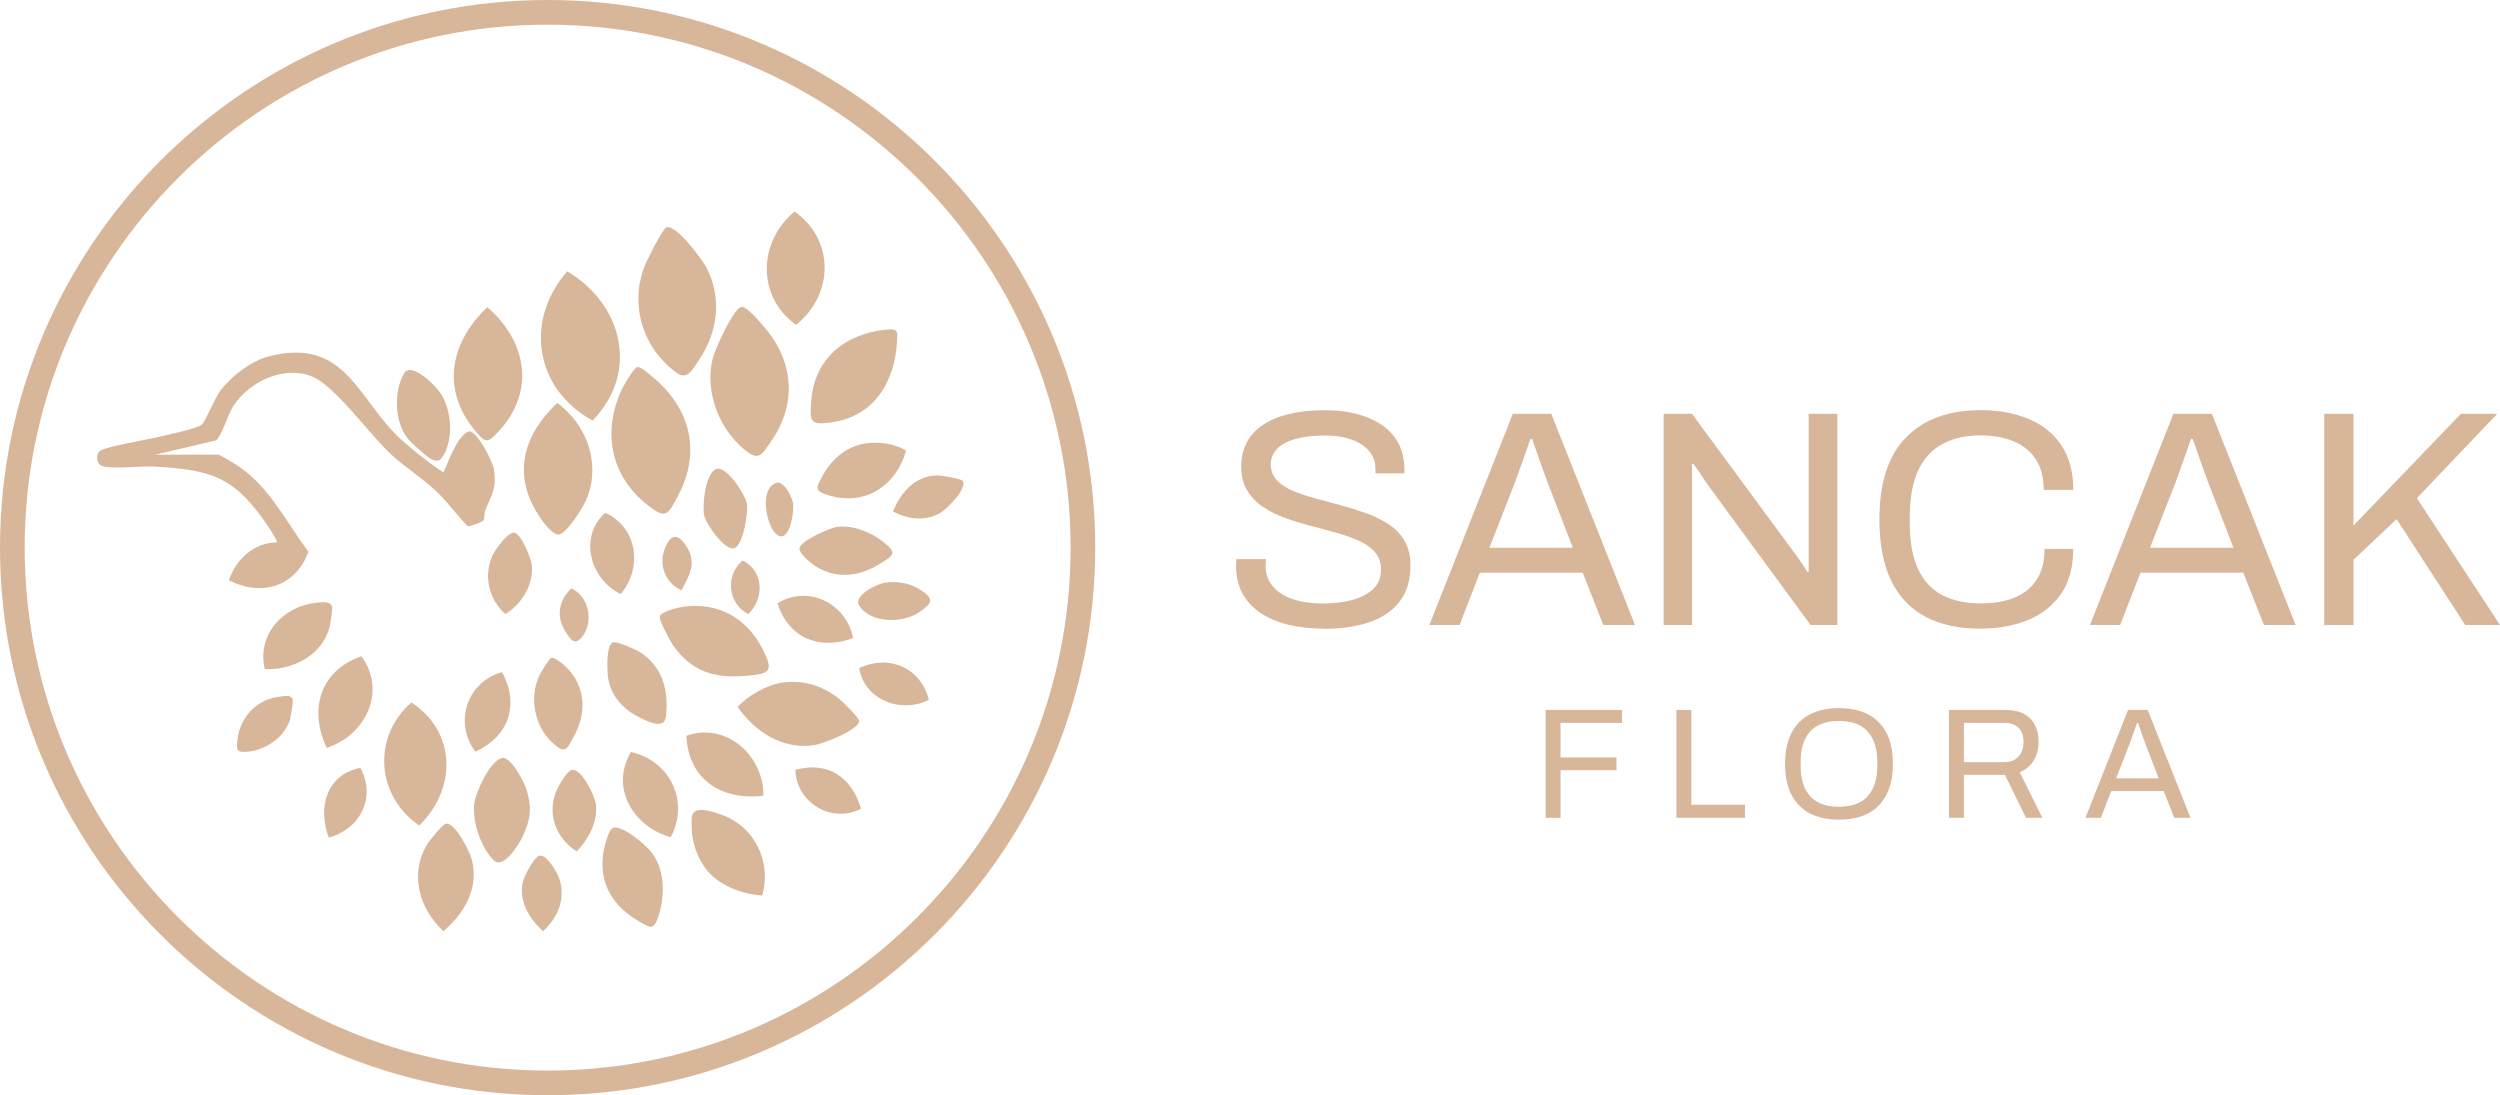 <?xml version="1.0" encoding="UTF-8"?>
<svg id="katman_2" data-name="katman 2" xmlns="http://www.w3.org/2000/svg" viewBox="0 0 586.74 257.05">
  <defs>
    <style>
      .cls-1 {
        fill: #d8b69a;
      }
    </style>
  </defs>
  <g id="Layer_1" data-name="Layer 1">
    <g>
      <path class="cls-1" d="M310.76,147.55c-2.7,0-5.29-.26-7.77-.79-2.48-.53-4.68-1.38-6.61-2.56-1.93-1.18-3.46-2.71-4.59-4.59-1.13-1.88-1.7-4.19-1.7-6.94,0-.24.01-.48.04-.72.02-.24.04-.48.04-.72h6.94c0,.14-.01.37-.04.69-.02.31-.04.59-.04.83,0,1.93.58,3.56,1.73,4.91,1.16,1.35,2.76,2.35,4.8,3,2.05.65,4.37.98,6.97.98,1.16,0,2.37-.07,3.65-.22,1.28-.14,2.5-.4,3.68-.76,1.18-.36,2.24-.84,3.18-1.44.94-.6,1.69-1.35,2.24-2.24.55-.89.83-1.99.83-3.29,0-1.64-.47-3-1.41-4.08-.94-1.08-2.18-1.97-3.72-2.67-1.54-.7-3.29-1.32-5.24-1.88s-3.96-1.09-6.03-1.63c-2.07-.53-4.08-1.14-6.03-1.84-1.95-.7-3.7-1.56-5.24-2.6-1.54-1.04-2.78-2.32-3.72-3.87-.94-1.54-1.41-3.42-1.41-5.64,0-2.07.42-3.92,1.26-5.56.84-1.64,2.09-3.02,3.76-4.15,1.66-1.13,3.72-2,6.18-2.6s5.27-.9,8.45-.9c2.6,0,5.02.28,7.26.83,2.24.55,4.21,1.4,5.92,2.53,1.71,1.13,3.05,2.56,4.01,4.3.96,1.73,1.45,3.83,1.45,6.29v.87h-6.79v-1.08c0-1.64-.51-3.04-1.52-4.19-1.01-1.16-2.4-2.05-4.15-2.67-1.76-.63-3.75-.94-5.96-.94-2.89,0-5.3.28-7.23.83-1.93.56-3.36,1.35-4.3,2.39-.94,1.04-1.41,2.2-1.41,3.5,0,1.49.47,2.75,1.41,3.76.94,1.01,2.18,1.84,3.72,2.49,1.54.65,3.3,1.24,5.27,1.77,1.97.53,3.99,1.07,6.03,1.63,2.05.55,4.05,1.18,6,1.88,1.95.7,3.71,1.57,5.27,2.6,1.56,1.04,2.81,2.34,3.72,3.9.91,1.57,1.37,3.48,1.37,5.74,0,3.52-.87,6.37-2.6,8.56-1.73,2.19-4.12,3.79-7.15,4.8-3.03,1.01-6.55,1.52-10.55,1.52Z"/>
      <path class="cls-1" d="M335.47,146.68l19.58-49.56h9.03l19.65,49.56h-7.44l-4.84-12.28h-24.13l-4.77,12.28h-7.08ZM349.56,128.55h19.58l-6-15.53c-.14-.43-.36-1.04-.65-1.81-.29-.77-.6-1.63-.94-2.56-.34-.94-.68-1.9-1.01-2.89-.34-.99-.65-1.89-.94-2.71h-.43c-.34.96-.72,2.07-1.16,3.32-.43,1.25-.87,2.47-1.3,3.65-.43,1.18-.79,2.18-1.08,3l-6.07,15.53Z"/>
      <path class="cls-1" d="M390.45,146.68v-49.56h6.65l24.06,32.66c.24.29.55.72.94,1.3.39.58.77,1.15,1.16,1.7.39.55.7,1.05.94,1.48h.29v-37.14h6.72v49.56h-6.29l-24.35-33.23c-.34-.53-.83-1.28-1.48-2.24-.65-.96-1.19-1.73-1.63-2.31h-.36v37.79h-6.65Z"/>
      <path class="cls-1" d="M464.79,147.55c-5.06,0-9.35-.93-12.86-2.78-3.52-1.85-6.2-4.67-8.06-8.45-1.86-3.78-2.78-8.58-2.78-14.41,0-8.62,2.09-15.05,6.28-19.29,4.19-4.24,10.02-6.36,17.48-6.36,4.24,0,8,.69,11.27,2.06,3.27,1.37,5.84,3.44,7.69,6.21,1.85,2.77,2.78,6.25,2.78,10.44h-6.94c0-2.89-.61-5.27-1.84-7.15-1.23-1.88-2.95-3.29-5.17-4.23-2.22-.94-4.82-1.41-7.8-1.41-3.47,0-6.45.68-8.96,2.02-2.5,1.35-4.41,3.43-5.71,6.25-1.3,2.82-1.95,6.44-1.95,10.87v1.52c0,4.38.65,7.96,1.95,10.73,1.3,2.77,3.19,4.8,5.67,6.1,2.48,1.3,5.48,1.95,8.99,1.95,3.08,0,5.74-.46,7.98-1.37,2.24-.91,3.97-2.32,5.2-4.23,1.23-1.9,1.84-4.3,1.84-7.19h6.72c0,4.29-.95,7.8-2.85,10.55-1.9,2.75-4.49,4.79-7.77,6.14-3.28,1.35-7.01,2.02-11.2,2.02Z"/>
      <path class="cls-1" d="M490.51,146.68l19.58-49.56h9.03l19.65,49.56h-7.44l-4.84-12.28h-24.13l-4.77,12.28h-7.08ZM504.6,128.55h19.58l-6-15.53c-.14-.43-.36-1.04-.65-1.81-.29-.77-.6-1.63-.94-2.56-.34-.94-.68-1.9-1.01-2.89-.34-.99-.65-1.89-.94-2.71h-.43c-.34.96-.72,2.07-1.16,3.32-.43,1.25-.87,2.47-1.3,3.65-.43,1.18-.79,2.18-1.08,3l-6.07,15.53Z"/>
      <path class="cls-1" d="M545.49,146.68v-49.56h6.86v26.23l25.21-26.23h8.53l-18.86,19.8,19.51,29.77h-8.16l-16.11-24.85-10.11,9.54v15.32h-6.86Z"/>
    </g>
    <g>
      <path class="cls-1" d="M362.75,191.93v-25.31h17.93v3.03h-14.43v8.12h13.13v2.99h-13.13v11.18h-3.5Z"/>
      <path class="cls-1" d="M393.45,191.93v-25.31h3.5v22.25h12.58v3.06h-16.09Z"/>
      <path class="cls-1" d="M431.6,192.37c-2.63,0-4.89-.48-6.77-1.44s-3.33-2.41-4.35-4.35-1.53-4.38-1.53-7.3.51-5.39,1.53-7.32,2.47-3.38,4.35-4.33,4.14-1.44,6.77-1.44,4.89.48,6.77,1.44,3.33,2.4,4.35,4.33,1.53,4.37,1.53,7.32-.51,5.36-1.53,7.3-2.47,3.39-4.35,4.35-4.14,1.44-6.77,1.44ZM431.6,189.34c1.38,0,2.63-.18,3.74-.55,1.12-.37,2.07-.95,2.84-1.75.77-.8,1.37-1.81,1.79-3.02.42-1.22.63-2.66.63-4.34v-.77c0-1.7-.21-3.15-.63-4.37-.42-1.22-1.01-2.23-1.79-3.03-.78-.8-1.72-1.38-2.84-1.75-1.12-.37-2.37-.55-3.74-.55s-2.66.18-3.76.55c-1.11.37-2.05.95-2.84,1.75-.79.8-1.38,1.81-1.79,3.03-.41,1.22-.61,2.67-.61,4.37v.77c0,1.67.2,3.12.61,4.34.41,1.22,1,2.23,1.79,3.02.79.8,1.73,1.38,2.84,1.75,1.11.37,2.36.55,3.76.55Z"/>
      <path class="cls-1" d="M457.42,191.93v-25.31h13.32c1.72,0,3.15.31,4.3.94,1.14.63,2,1.5,2.56,2.62.57,1.12.85,2.4.85,3.86,0,1.75-.39,3.25-1.18,4.5-.79,1.25-1.87,2.15-3.25,2.69l5.31,10.7h-3.84l-4.94-10.07h-9.63v10.07h-3.5ZM460.93,178.87h9.48c1.4,0,2.5-.43,3.3-1.29.8-.86,1.2-2.04,1.2-3.54,0-.93-.17-1.72-.52-2.36-.34-.64-.85-1.14-1.51-1.49-.66-.36-1.49-.54-2.47-.54h-9.48v9.22Z"/>
      <path class="cls-1" d="M489.45,191.93l10-25.31h4.61l10.03,25.31h-3.8l-2.47-6.27h-12.32l-2.44,6.27h-3.62ZM496.64,182.67h10l-3.06-7.93c-.07-.22-.18-.53-.33-.92s-.31-.83-.48-1.31-.34-.97-.52-1.48c-.17-.5-.33-.96-.48-1.38h-.22c-.17.49-.37,1.06-.59,1.7-.22.64-.44,1.26-.66,1.86-.22.6-.41,1.11-.55,1.53l-3.1,7.93Z"/>
    </g>
    <g>
      <g>
        <path class="cls-1" d="M94.46,103.43c2.38,2.11,5,4.22,7.86,6.26.58.42,1.16.82,1.74,1.21,1.21-2.53,3.11-8.36,5.84-9.6,1.75-.8,5.81,7.09,6.05,8.95.62,4.67-.55,5.74-2.07,9.55-.29.71-.08,1.8-.45,2.36-.24.36-3.12,1.47-3.66,1.33-2.78-2.83-4.83-5.87-7.82-8.6-3.15-2.89-6.92-5.27-10.08-8.17-4.99-4.58-13.23-16.16-18.62-18.35-6.66-2.7-14.79,1.2-18.5,6.95-1.23,1.9-2.8,7.28-4.11,8.06l-14.22,3.33h14.74c.55,0,4.29,2.35,5.07,2.89,7.09,4.87,11.15,13.2,16.15,19.88-2.94,8.22-11.05,10.64-18.65,6.71,1.61-4.89,5.89-8.89,11.23-8.89.27-.23-1.38-2.78-1.68-3.23-7.92-11.86-12.98-13.81-27.08-14.57-3.08-.17-9.66.64-12.09-.08-1.41-.42-1.68-2.36-.84-3.46.8-1.04,11.3-2.78,13.53-3.32,2.14-.52,9.21-1.97,10.57-3,.81-.61,3.01-6.17,4.29-7.87,2.64-3.49,7.23-7.06,11.51-8.15,18.2-4.61,20.65,10.24,31.27,19.81Z"/>
        <path class="cls-1" d="M173.85,72.1c.62-.19.91.11,1.37.42,1.54,1.04,5.12,5.23,6.21,6.9,5.2,7.96,4.84,16.73-.64,24.45-1.63,2.29-2.5,4.24-5.12,2.37-6.65-4.75-10.38-14.01-8.43-22,.53-2.18,4.75-11.57,6.62-12.14Z"/>
        <path class="cls-1" d="M133.12,63.67c12.98,7.73,17.01,23.61,5.97,35.03-13.56-7.42-16.06-23.42-5.97-35.03Z"/>
        <path class="cls-1" d="M156.31,53.42c2.09-1.21,8.52,7.53,9.47,9.34,3.71,7.09,2.7,15.1-1.67,21.62-1.48,2.21-2.76,4.96-5.29,3.12-7.84-5.67-10.96-15.45-7.73-24.57.53-1.49,4.28-8.97,5.23-9.52Z"/>
        <path class="cls-1" d="M149.53,86.16c.82-.22,2.87,1.67,3.65,2.31,8.82,7.34,11.48,17.49,5.94,27.91-2.37,4.47-2.78,5.57-7.06,2.22-8.61-6.74-10.74-16.86-6.31-26.82.46-1.03,2.92-5.4,3.78-5.63Z"/>
        <path class="cls-1" d="M114.38,72.09c9.14,7.89,11.38,19.62,2.78,29.01-2.77,3.02-3.15,3.06-5.84-.25-7.88-9.66-5.55-20.61,3.06-28.76Z"/>
        <path class="cls-1" d="M130.79,94.57c7.08,5.2,10.32,14.44,6.8,22.75-.74,1.74-4.63,7.96-6.43,8.13-1.54.15-3.99-3.28-4.8-4.56-6.19-9.71-3.49-18.8,4.42-26.32Z"/>
        <path class="cls-1" d="M208.1,77.35c2.66-.25,2.59.35,2.43,2.91-.61,9.6-5.49,17.61-15.72,18.92-4.87.63-4.71-.43-4.43-4.89.65-10.13,7.98-16.02,17.71-16.94Z"/>
        <path class="cls-1" d="M96.56,164.86c10.62,6.95,10.64,20.33,1.83,28.88-10.1-6.9-11.12-20.79-1.83-28.88Z"/>
        <path class="cls-1" d="M183.74,160.18c4.89-.66,9.44.8,13.22,3.85.82.66,4.69,4.48,4.69,5.15,0,2.15-8.67,5.46-10.67,5.73-7.48,1.01-13.73-3.15-17.88-9,2.49-2.72,6.98-5.24,10.63-5.73Z"/>
        <path class="cls-1" d="M160.34,142.4c8.17-1.12,14.8,2.57,18.55,9.76,2.86,5.49,1.86,6.03-4.17,6.49-7.19.56-12.49-1.15-16.72-7.14-.76-1.08-3.18-5.65-3.17-6.68.01-1.25,4.39-2.28,5.51-2.43Z"/>
        <path class="cls-1" d="M186.49,49.64c9.44,6.71,9.23,19.48.34,26.61-9.26-6.63-8.94-19.49-.34-26.61Z"/>
        <path class="cls-1" d="M143.91,194.28c2.2-.69,7.97,4.23,9.25,6.07,2.91,4.16,2.89,9.77,1.43,14.48-1.19,3.86-2.05,2.94-5.24,1.03-6.55-3.92-9.36-10.32-7.3-17.78.26-.93.99-3.52,1.86-3.79Z"/>
        <path class="cls-1" d="M162.79,190.72c1.26-1.39,4.6-.16,6.19.36,8.05,2.67,12.2,11.07,9.91,19.1-4.75-.3-10.41-2.43-13.29-6.35-1.84-2.5-2.53-4.91-2.81-6.08-.37-1.54-.42-2.7-.44-3.42-.07-2-.1-3,.44-3.6Z"/>
        <path class="cls-1" d="M104.61,193.34c2.12-.55,5.62,6.51,6.09,8.28,1.79,6.73-1.62,12.67-6.65,16.93-5.52-5.18-7.91-12.98-4.07-19.98.54-.99,3.76-5.01,4.64-5.24Z"/>
        <path class="cls-1" d="M117.72,177.9c2.08-.55,5.21,5.46,5.77,7.19,1.41,4.29,1.06,7.3-.87,11.34-.88,1.84-4.47,7.58-6.65,5.54-3.09-2.9-5.05-8.96-4.69-13.13.25-2.82,3.73-10.22,6.43-10.93Z"/>
        <path class="cls-1" d="M203.4,104.03c3.1-.37,6.58.1,9.26,1.72-2.28,8.04-9.2,12.9-17.68,10.64-3.96-1.05-3.61-1.75-1.69-5.15,2.12-3.74,5.79-6.7,10.1-7.21Z"/>
        <path class="cls-1" d="M98.18,105.36c-1.36-1.22-2.05-1.86-2.79-2.86-2.81-3.83-2.95-10.76-.57-14.84,1.69-2.9,7.4,2.8,8.62,4.69,2.62,4.06,3.11,10.95.33,15.03-.26.38-.52.55-.76.65-1.27.5-2.98-1-4.82-2.66Z"/>
        <path class="cls-1" d="M76.68,175.51c-4.23-9.02-1.59-18.12,8.14-21.49,6.03,8.23.95,18.6-8.14,21.49Z"/>
        <path class="cls-1" d="M143.91,150.75c.9-.25,5.42,1.72,6.4,2.37,5.3,3.52,6.7,9.06,5.95,15.16-.38,3.14-4.58.9-6.52-.08-3.81-1.93-6.7-5.39-7.1-9.75-.13-1.46-.39-7.23,1.26-7.69Z"/>
        <path class="cls-1" d="M179.17,186.74c-9.68,1.24-17.75-3.84-18.06-14.06,9.28-3.3,18.16,4.62,18.06,14.06Z"/>
        <path class="cls-1" d="M148.08,176.49c9.24,2.05,13.78,11.65,9.34,20.01-8.8-2.48-14.31-11.6-9.34-20.01Z"/>
        <path class="cls-1" d="M129.15,154.51c1.09-.63,3.91,2.15,4.61,2.99,4.01,4.83,3.68,10.77.56,15.98-.84,1.41-1.38,3.23-3.14,2.05-5.48-3.68-7.35-11.32-4.51-17.19.23-.47,2.29-3.72,2.49-3.83Z"/>
        <path class="cls-1" d="M196.36,123.67c3.67-.55,7.97,1.19,10.85,3.44,3.47,2.72,2.62,3.16-.75,5.25-4.5,2.79-9.56,3.57-14.36.97-1.21-.65-4.8-3.41-4.45-4.76.44-1.71,6.99-4.63,8.72-4.9Z"/>
        <path class="cls-1" d="M74.23,141.47c1.13-.12,3.46-.5,3.74,1.09.06.31-.42,3.85-.56,4.42-1.7,6.82-8.61,10.29-15.26,10.07-1.95-8.06,4.29-14.78,12.09-15.59Z"/>
        <path class="cls-1" d="M142.03,120.35c7.6,3.39,8.86,12.92,3.64,19.1-7.16-3.59-9.94-13.34-3.64-19.1Z"/>
        <path class="cls-1" d="M168.26,110.03c2.31-.6,6.67,6,7.05,8.26.33,1.96-.91,9.77-3,10.38-2.22.65-6.69-5.76-7.07-7.8-.43-2.31.32-10.15,3.02-10.84Z"/>
        <path class="cls-1" d="M120.51,125.03c1.71-.15,4.03,5.83,4.25,7.3.7,4.57-2.29,9.46-6.14,11.79-3.92-3.44-5.18-8.96-3.05-13.71.63-1.41,3.37-5.24,4.94-5.37Z"/>
        <path class="cls-1" d="M117.84,157.74c4.16,7.76,1.55,15.05-6.27,18.7-5.18-6.91-1.9-16.46,6.27-18.7Z"/>
        <path class="cls-1" d="M134.1,180.71c2.31-.59,5.54,6.09,5.77,8.13.45,4.04-1.77,8.16-4.51,10.99-4.89-3.11-7.01-8.7-4.8-14.19.44-1.1,2.49-4.65,3.54-4.93Z"/>
        <path class="cls-1" d="M200.23,149.76c-7.96,2.93-15.1.01-17.77-8.15,7.19-4.5,16.2.03,17.77,8.15Z"/>
        <path class="cls-1" d="M126.61,200.83c1.7-.43,4.23,4.02,4.69,5.46,1.49,4.7-.34,9.03-3.85,12.26-3.2-2.94-5.64-6.8-4.8-11.34.25-1.33,2.63-6.04,3.96-6.38Z"/>
        <path class="cls-1" d="M65.81,163.47c1.11-.11,2.82-.58,2.92,1.04.03.41-.46,3.6-.59,4.11-1.16,4.27-5.7,7.43-10.01,7.8-2.69.23-2.7-.43-2.4-2.88.66-5.4,4.68-9.52,10.08-10.06Z"/>
        <path class="cls-1" d="M218,164.25c-6.59,3.31-15.09.04-16.36-7.45,7.09-3.29,14.47-.09,16.36,7.45Z"/>
        <path class="cls-1" d="M84.59,180.22c3.77,7.03-.14,14.42-7.44,16.35-2.65-7.03-.52-14.83,7.44-16.35Z"/>
        <path class="cls-1" d="M186.67,180.67c7.77-2.07,13.21,1.76,15.41,9.12-6.86,3.64-15.25-1.46-15.41-9.12Z"/>
        <path class="cls-1" d="M225.93,112.84c1.22,1.72-3.73,6.66-5.24,7.54-3.49,2.01-7.69,1.54-11.09-.35,1.77-4.51,5.27-8.41,10.44-8.46.86,0,5.55.8,5.89,1.27Z"/>
        <path class="cls-1" d="M207.6,136.77c3.1-.53,6.44.17,8.99,2.03,2.89,2.1,1.79,2.98-.75,4.8-3.85,2.76-11.68,2.76-14.22-1.54-1.33-2.25,4.04-4.96,5.99-5.29Z"/>
        <path class="cls-1" d="M182.31,113.31c1.71-.44,3.63,3.41,3.84,4.9.25,1.73-.62,7.33-2.59,7.66-3.21.54-6.08-11.32-1.25-12.56Z"/>
        <path class="cls-1" d="M134.06,138.09c4.12,1.81,5.31,7.68,2.72,11.18-1.74,2.35-2.71,1.1-4.06-1.02-2.24-3.52-1.62-7.31,1.34-10.15Z"/>
        <path class="cls-1" d="M159.97,138.53c-3.6-1.47-5.41-5.73-4.06-9.45,1.28-3.54,3.01-4.3,5.22-.82,2.45,3.87.68,6.72-1.16,10.27Z"/>
        <path class="cls-1" d="M174.31,131.53c5.01,2.53,5.11,8.98,1.3,12.59-4.84-2.47-5.44-9.15-1.3-12.59Z"/>
      </g>
      <path class="cls-1" d="M128.52,257.05C57.66,257.05,0,199.39,0,128.52S57.66,0,128.52,0s128.53,57.66,128.53,128.52-57.66,128.53-128.53,128.53ZM128.52,5.79C60.85,5.79,5.79,60.85,5.79,128.52s55.06,122.74,122.74,122.74,122.74-55.06,122.74-122.74S196.2,5.79,128.52,5.79Z"/>
    </g>
  </g>
</svg>
